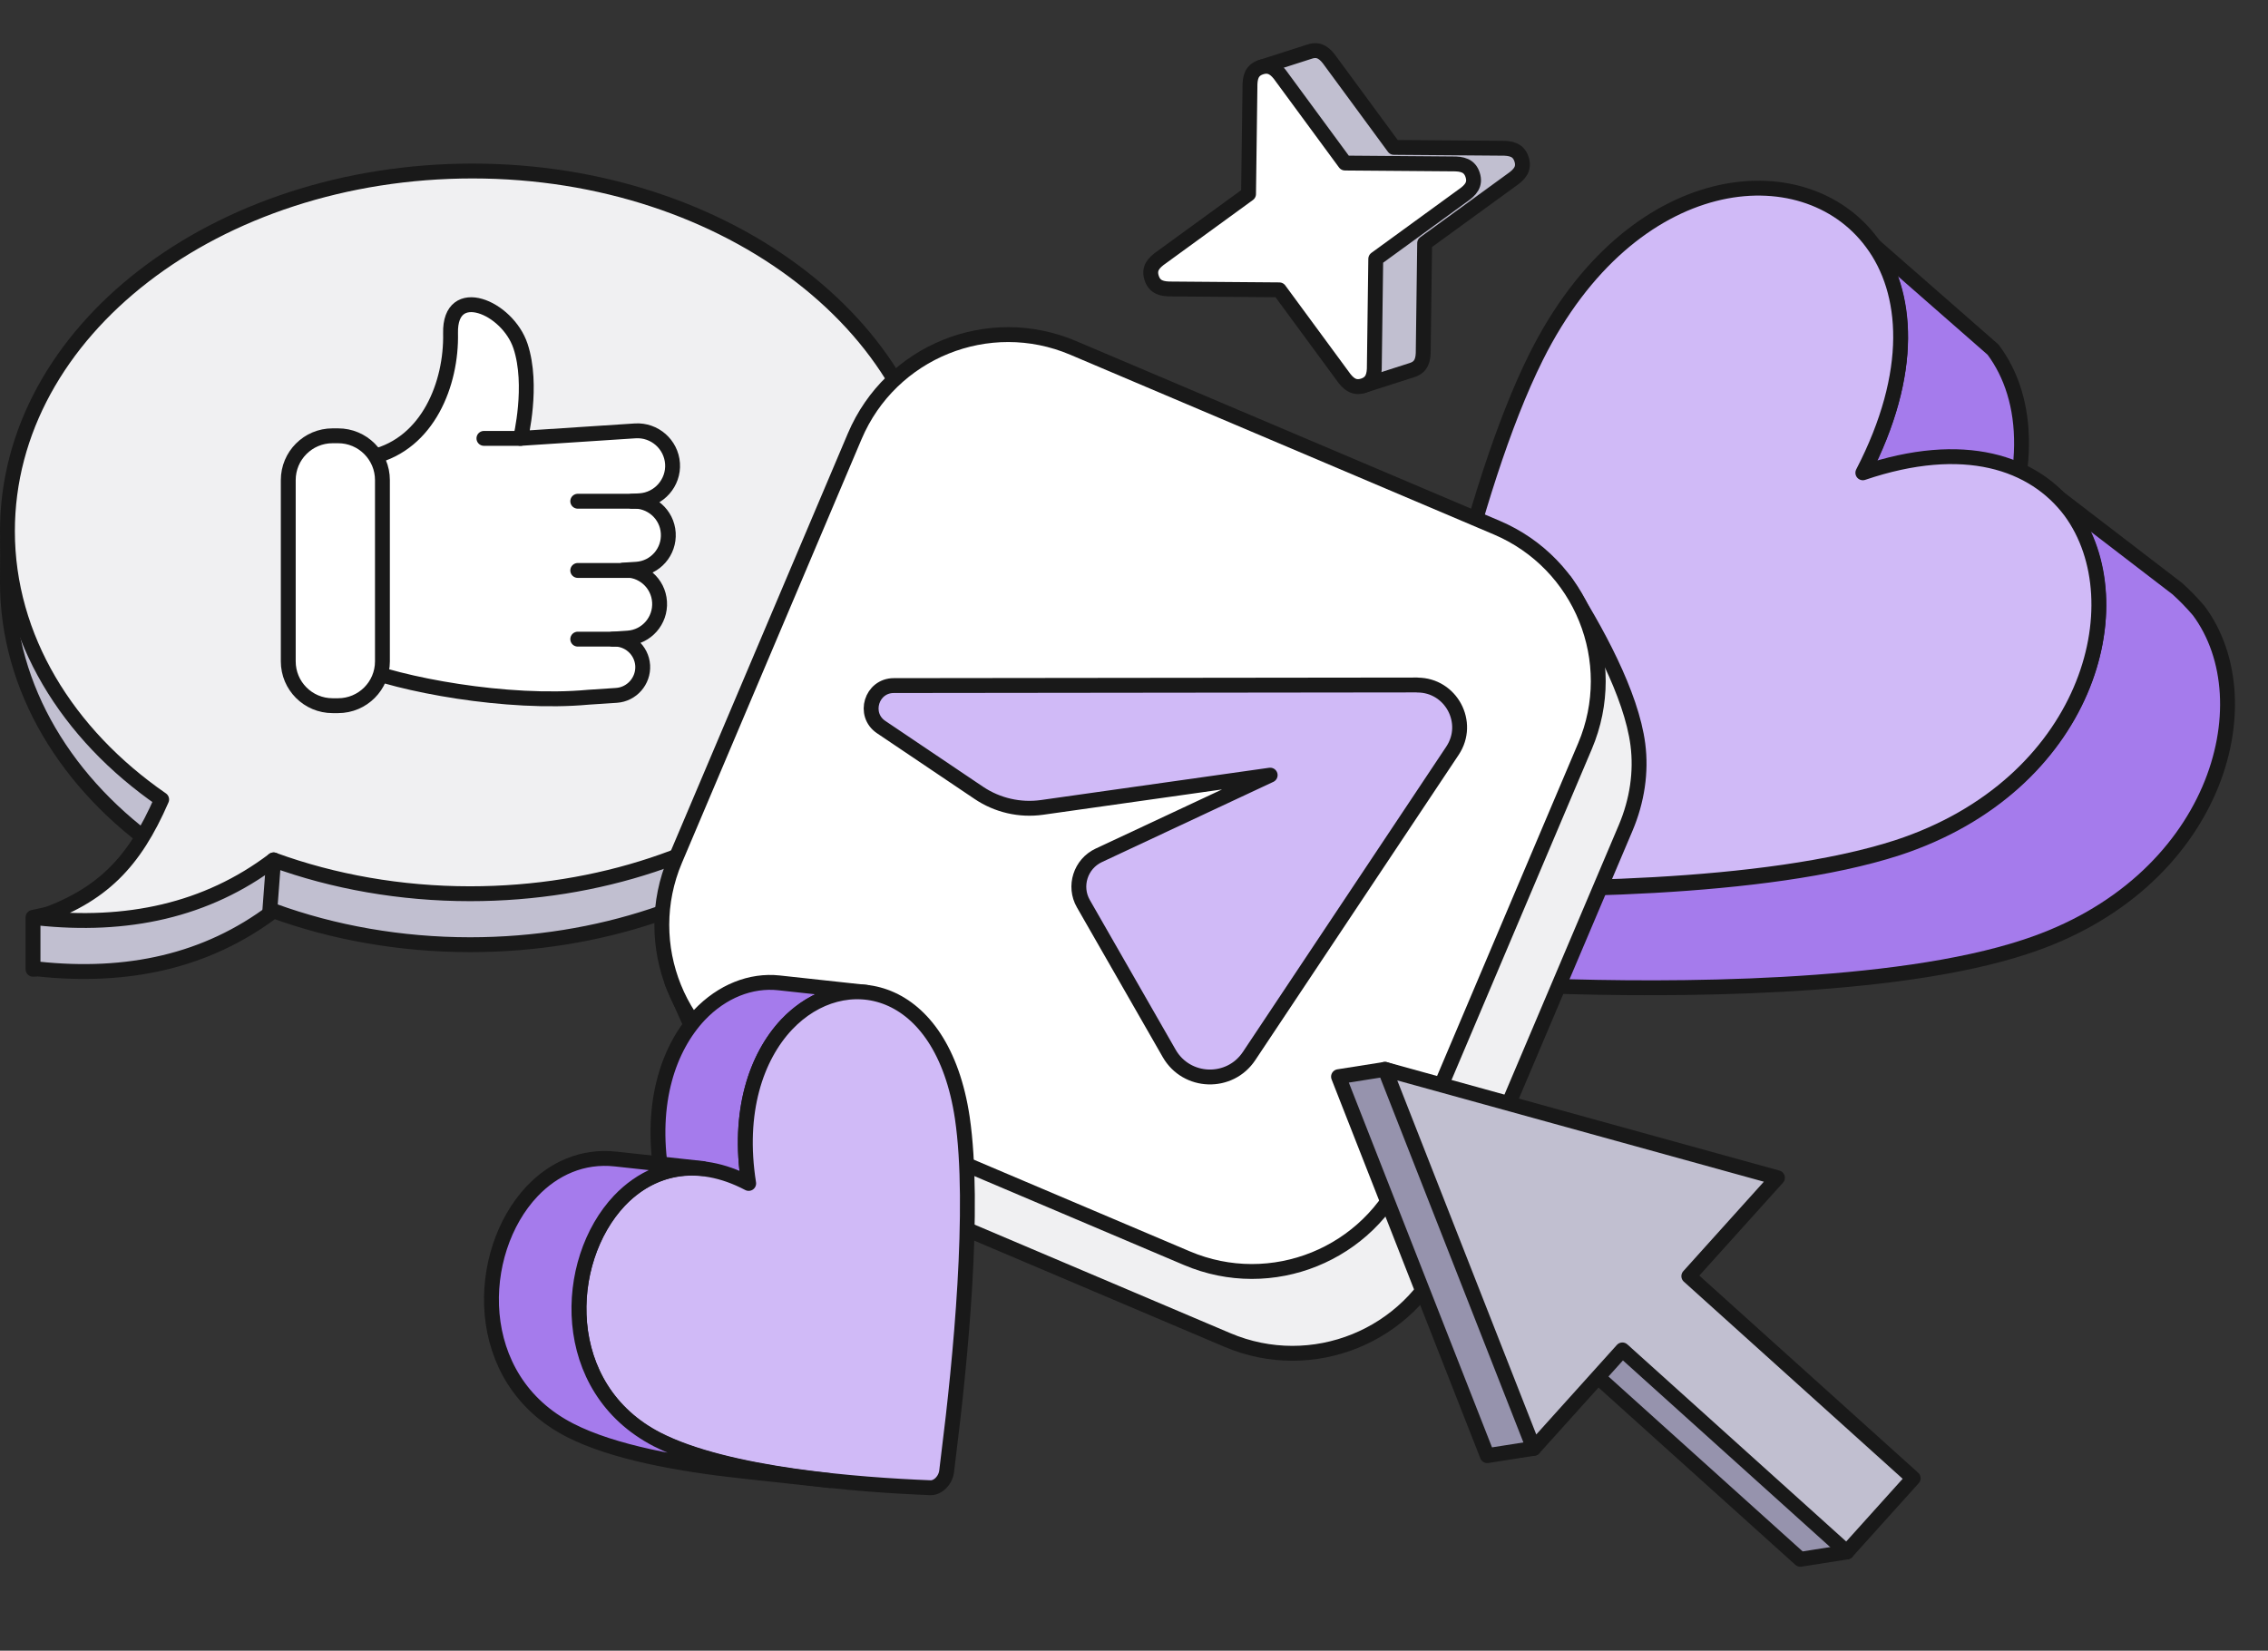 <?xml version="1.0" encoding="UTF-8"?> <svg xmlns="http://www.w3.org/2000/svg" width="305" height="222" viewBox="0 0 305 222" fill="none"><rect x="0" y="0" width="305" height="222" fill="#333333" stroke="none"/><path d="M250.502 63.706C257.514 50.156 256.64 39.322 251.717 32.745L268.032 47.029C272.956 53.606 273.707 64.43 266.818 77.99L250.502 63.706Z" fill="#A57BEC" stroke="#191919" stroke-width="2" stroke-linecap="round" stroke-linejoin="round"></path><path d="M190.783 119.361C207.196 119.919 237.394 119.836 255.174 114.068C280.708 105.697 287.47 81.239 278.426 68.891C277.643 67.84 276.614 66.768 275.566 65.943L292.83 79.189C293.868 80.137 294.784 81.076 295.69 82.137C304.857 94.494 297.972 118.943 272.438 127.314C254.648 133.205 224.46 133.165 208.047 132.607C207.432 132.558 206.827 132.387 206.488 131.989L189.224 118.743C189.573 119.018 190.168 119.313 190.783 119.361Z" fill="#A57BEC" stroke="#191919" stroke-width="2" stroke-linecap="round" stroke-linejoin="round"></path><path d="M188.222 115.817C188.021 116.791 188.332 117.558 188.775 118.211C189.218 118.865 189.937 119.169 190.797 119.238C207.21 119.795 237.408 119.712 255.188 113.944C280.722 105.573 287.484 81.115 278.44 68.768C273.516 62.191 264.12 58.972 250.514 63.586C257.527 50.036 256.652 39.202 251.729 32.625C242.561 20.268 219.378 22.392 206.587 47.981C197.615 65.954 191.223 98.237 188.222 115.817Z" fill="#D0BAF7" stroke="#191919" stroke-width="2" stroke-linecap="round" stroke-linejoin="round"></path><path fill-rule="evenodd" clip-rule="evenodd" d="M1 78.304C1 92.6 9.027 105.613 21.74 114.388C21.105 115.846 20.457 117.18 19.759 118.426L11.183 121.916L4.44 123.374V130.354C4.44 130.354 4.677 130.354 5.088 130.317C17.104 131.601 27.785 129.32 36.797 122.502C44.824 125.431 53.861 127.051 63.221 127.051C98.009 127.051 126.116 104.952 126.116 78.291C126.116 76.671 126.116 72.121 126.116 72.121C122.975 47.704 95.927 29.855 63.558 29.855C31.188 29.855 2.72 47.143 1.025 72.919C1.025 72.919 1 77.431 1 78.279V78.304Z" fill="#C1BFD0" stroke="#191919" stroke-width="2" stroke-linecap="round" stroke-linejoin="round"></path><path d="M21.74 107.52C9.027 98.745 1 85.745 1 71.436C1 44.451 29.107 23 63.558 23C98.009 23 126.116 44.775 126.116 71.436C126.116 98.084 98.021 120.196 63.221 120.196C53.861 120.196 44.824 118.575 36.797 115.646C27.761 122.477 17.054 124.745 5.013 123.449C13.713 120.52 18.064 115.97 21.74 107.52Z" fill="#F0F0F2" stroke="#191919" stroke-width="2" stroke-linecap="round" stroke-linejoin="round"></path><path d="M36.797 115.648L36.273 122.616" stroke="#191919" stroke-width="2" stroke-linecap="round" stroke-linejoin="round"></path><path d="M90.441 62.347C90.267 59.755 88.023 57.785 85.431 57.947L70 58.957C70 58.957 71.745 51.827 70 46.555C68.255 41.283 60.44 38.03 60.59 44.81C60.739 51.591 57.573 59.617 50.157 61.425L47.727 89.494C53.66 92.062 68.267 94.779 79.111 93.769L82.888 93.52C84.97 93.383 86.552 91.576 86.428 89.494C86.291 87.4 84.484 85.83 82.402 85.954L84.421 85.817C86.951 85.655 88.858 83.474 88.696 80.944C88.534 78.413 86.353 76.507 83.823 76.669L85.593 76.556C88.123 76.394 90.03 74.213 89.868 71.683C89.706 69.153 87.525 67.246 84.995 67.408L86.041 67.345C88.634 67.183 90.616 64.927 90.441 62.335V62.347Z" fill="white" stroke="#191919" stroke-width="2" stroke-linecap="round" stroke-linejoin="round"></path><path d="M65.078 58.957H69.989" stroke="#191919" stroke-width="2" stroke-linecap="round" stroke-linejoin="round"></path><path d="M45.459 58.609H44.724C41.433 58.609 38.766 61.277 38.766 64.567V88.947C38.766 92.238 41.433 94.905 44.724 94.905H45.471C48.762 94.905 51.429 92.238 51.429 88.947V64.567C51.429 61.277 48.762 58.609 45.471 58.609H45.459Z" fill="white" stroke="#191919" stroke-width="2" stroke-linecap="round" stroke-linejoin="round"></path><path d="M77.695 67.41H86.669" stroke="#191919" stroke-width="2" stroke-linecap="round" stroke-linejoin="round"></path><path d="M77.695 76.719H86.669" stroke="#191919" stroke-width="2" stroke-linecap="round" stroke-linejoin="round"></path><path d="M77.695 85.957H84.987" stroke="#191919" stroke-width="2" stroke-linecap="round" stroke-linejoin="round"></path><path d="M165.069 180.216L108.115 156.046C104.184 154.376 100.809 151.846 98.663 148.493C94.801 142.424 93.085 138.294 90.383 132.179L120.397 69.661C125.233 58.267 138.384 52.941 149.773 57.779L210.45 78.154C214.671 84.71 219.391 93.389 220.261 100.131C220.736 103.821 220.168 107.684 218.614 111.351L194.445 168.334C189.609 179.728 176.458 185.054 165.069 180.216Z" fill="#F0F0F2" stroke="#191919" stroke-width="2" stroke-linecap="round" stroke-linejoin="round"></path><path d="M201.274 70.956L144.319 46.787C132.931 41.949 119.779 47.274 114.943 58.669L90.786 115.652C85.95 127.046 91.273 140.204 102.662 145.043L159.616 169.212C171.005 174.05 184.156 168.725 188.992 157.33L213.149 100.347C217.985 88.953 212.662 75.795 201.274 70.956Z" fill="white" stroke="#191919" stroke-width="2" stroke-linecap="round" stroke-linejoin="round"></path><path d="M190.62 92.121L120.202 92.202C117.198 92.202 116.003 96.101 118.497 97.783L131.625 106.625C134.118 108.308 137.157 109.004 140.126 108.586L170.812 104.246L147.757 115.037C145.31 116.186 144.347 119.191 145.692 121.535L157.232 141.667C159.563 145.739 165.385 145.937 167.982 142.015L195.329 100.963C197.845 97.18 195.132 92.133 190.609 92.133L190.62 92.121Z" fill="#D0BAF7" stroke="#191919" stroke-width="2" stroke-linecap="round" stroke-linejoin="round"></path><path d="M200.02 195.765L206.267 194.781L211.936 182.531L242.107 209.708L248.354 208.724L251.04 199.786L220.869 172.608L232.785 159.373L186.251 143.815L180.004 144.8L200.009 195.768L200.02 195.765Z" fill="#9693AD" stroke="#191919" stroke-width="2" stroke-linecap="round" stroke-linejoin="round"></path><path d="M206.263 194.784L218.179 181.549L248.351 208.727L257.283 198.805L227.112 171.627L239.029 158.392L186.245 143.807L206.25 194.776L206.263 194.784Z" fill="#C1BFD0" stroke="#191919" stroke-width="2" stroke-linecap="round" stroke-linejoin="round"></path><path d="M116.497 133.459L104.765 132.184C100.979 131.772 97.092 133.313 94.055 136.506C89.951 140.875 87.378 148.217 88.946 157.879L100.677 159.154C99.152 149.534 101.683 142.15 105.786 137.781C108.823 134.588 112.711 133.047 116.497 133.459Z" fill="#A57BEC" stroke="#191919" stroke-width="2" stroke-linecap="round" stroke-linejoin="round"></path><path d="M105.791 137.784C101.688 142.153 99.157 149.536 100.682 159.157C93.575 155.418 87.446 157.152 83.342 161.438C75.626 169.588 74.996 186.713 88.413 193.577C97.776 198.37 115.45 199.7 125.176 200.084C125.675 200.078 126.17 199.823 126.54 199.445C126.95 199.025 127.235 198.481 127.31 197.816L127.575 195.611C129.172 182.962 131.174 162.331 129.413 150.345C126.707 132.179 113.466 129.675 105.791 137.784Z" fill="#D0BAF7" stroke="#191919" stroke-width="2" stroke-linecap="round" stroke-linejoin="round"></path><path d="M76.639 192.342C63.222 185.478 63.852 168.353 71.568 160.203C74.441 157.178 78.325 155.387 82.777 155.875L94.508 157.15C90.057 156.662 86.172 158.453 83.299 161.478C75.625 169.586 74.995 186.711 88.371 193.617C94.181 196.582 103.216 198.262 111.577 199.12L99.846 197.845C91.526 196.945 82.491 195.348 76.639 192.342Z" fill="#A57BEC" stroke="#191919" stroke-width="2" stroke-linecap="round" stroke-linejoin="round"></path><path d="M176.16 6.927L169.571 9.041L174.459 23.989L162.804 32.468C161.684 33.237 161.017 33.998 161.428 35.279C161.839 36.559 162.844 36.783 164.182 36.764L178.594 36.878L183.317 51.88L189.906 49.765C191.186 49.354 191.417 48.369 191.398 47.031L191.586 32.709L203.241 24.231C204.361 23.462 205.028 22.701 204.617 21.42C204.206 20.14 203.2 19.916 201.862 19.935L187.451 19.821L178.964 8.282C178.201 7.183 177.42 6.522 176.16 6.927Z" fill="#C1BFD0" stroke="#191919" stroke-width="2" stroke-linecap="round" stroke-linejoin="round"></path><path d="M169.584 9.035C168.304 9.446 168.073 10.431 168.093 11.769L167.904 26.091L156.249 34.569C155.129 35.339 154.462 36.1 154.873 37.38C155.284 38.661 156.29 38.885 157.628 38.865L172.04 38.98L180.526 50.518C181.289 51.617 182.07 52.278 183.33 51.873C184.59 51.469 184.842 50.477 184.822 49.139L185.011 34.818L196.666 26.339C197.786 25.57 198.453 24.809 198.042 23.528C197.631 22.248 196.625 22.024 195.287 22.043L180.875 21.929L172.389 10.39C171.626 9.291 170.844 8.631 169.584 9.035Z" fill="white" stroke="#191919" stroke-width="2" stroke-linecap="round" stroke-linejoin="round"></path></svg> 